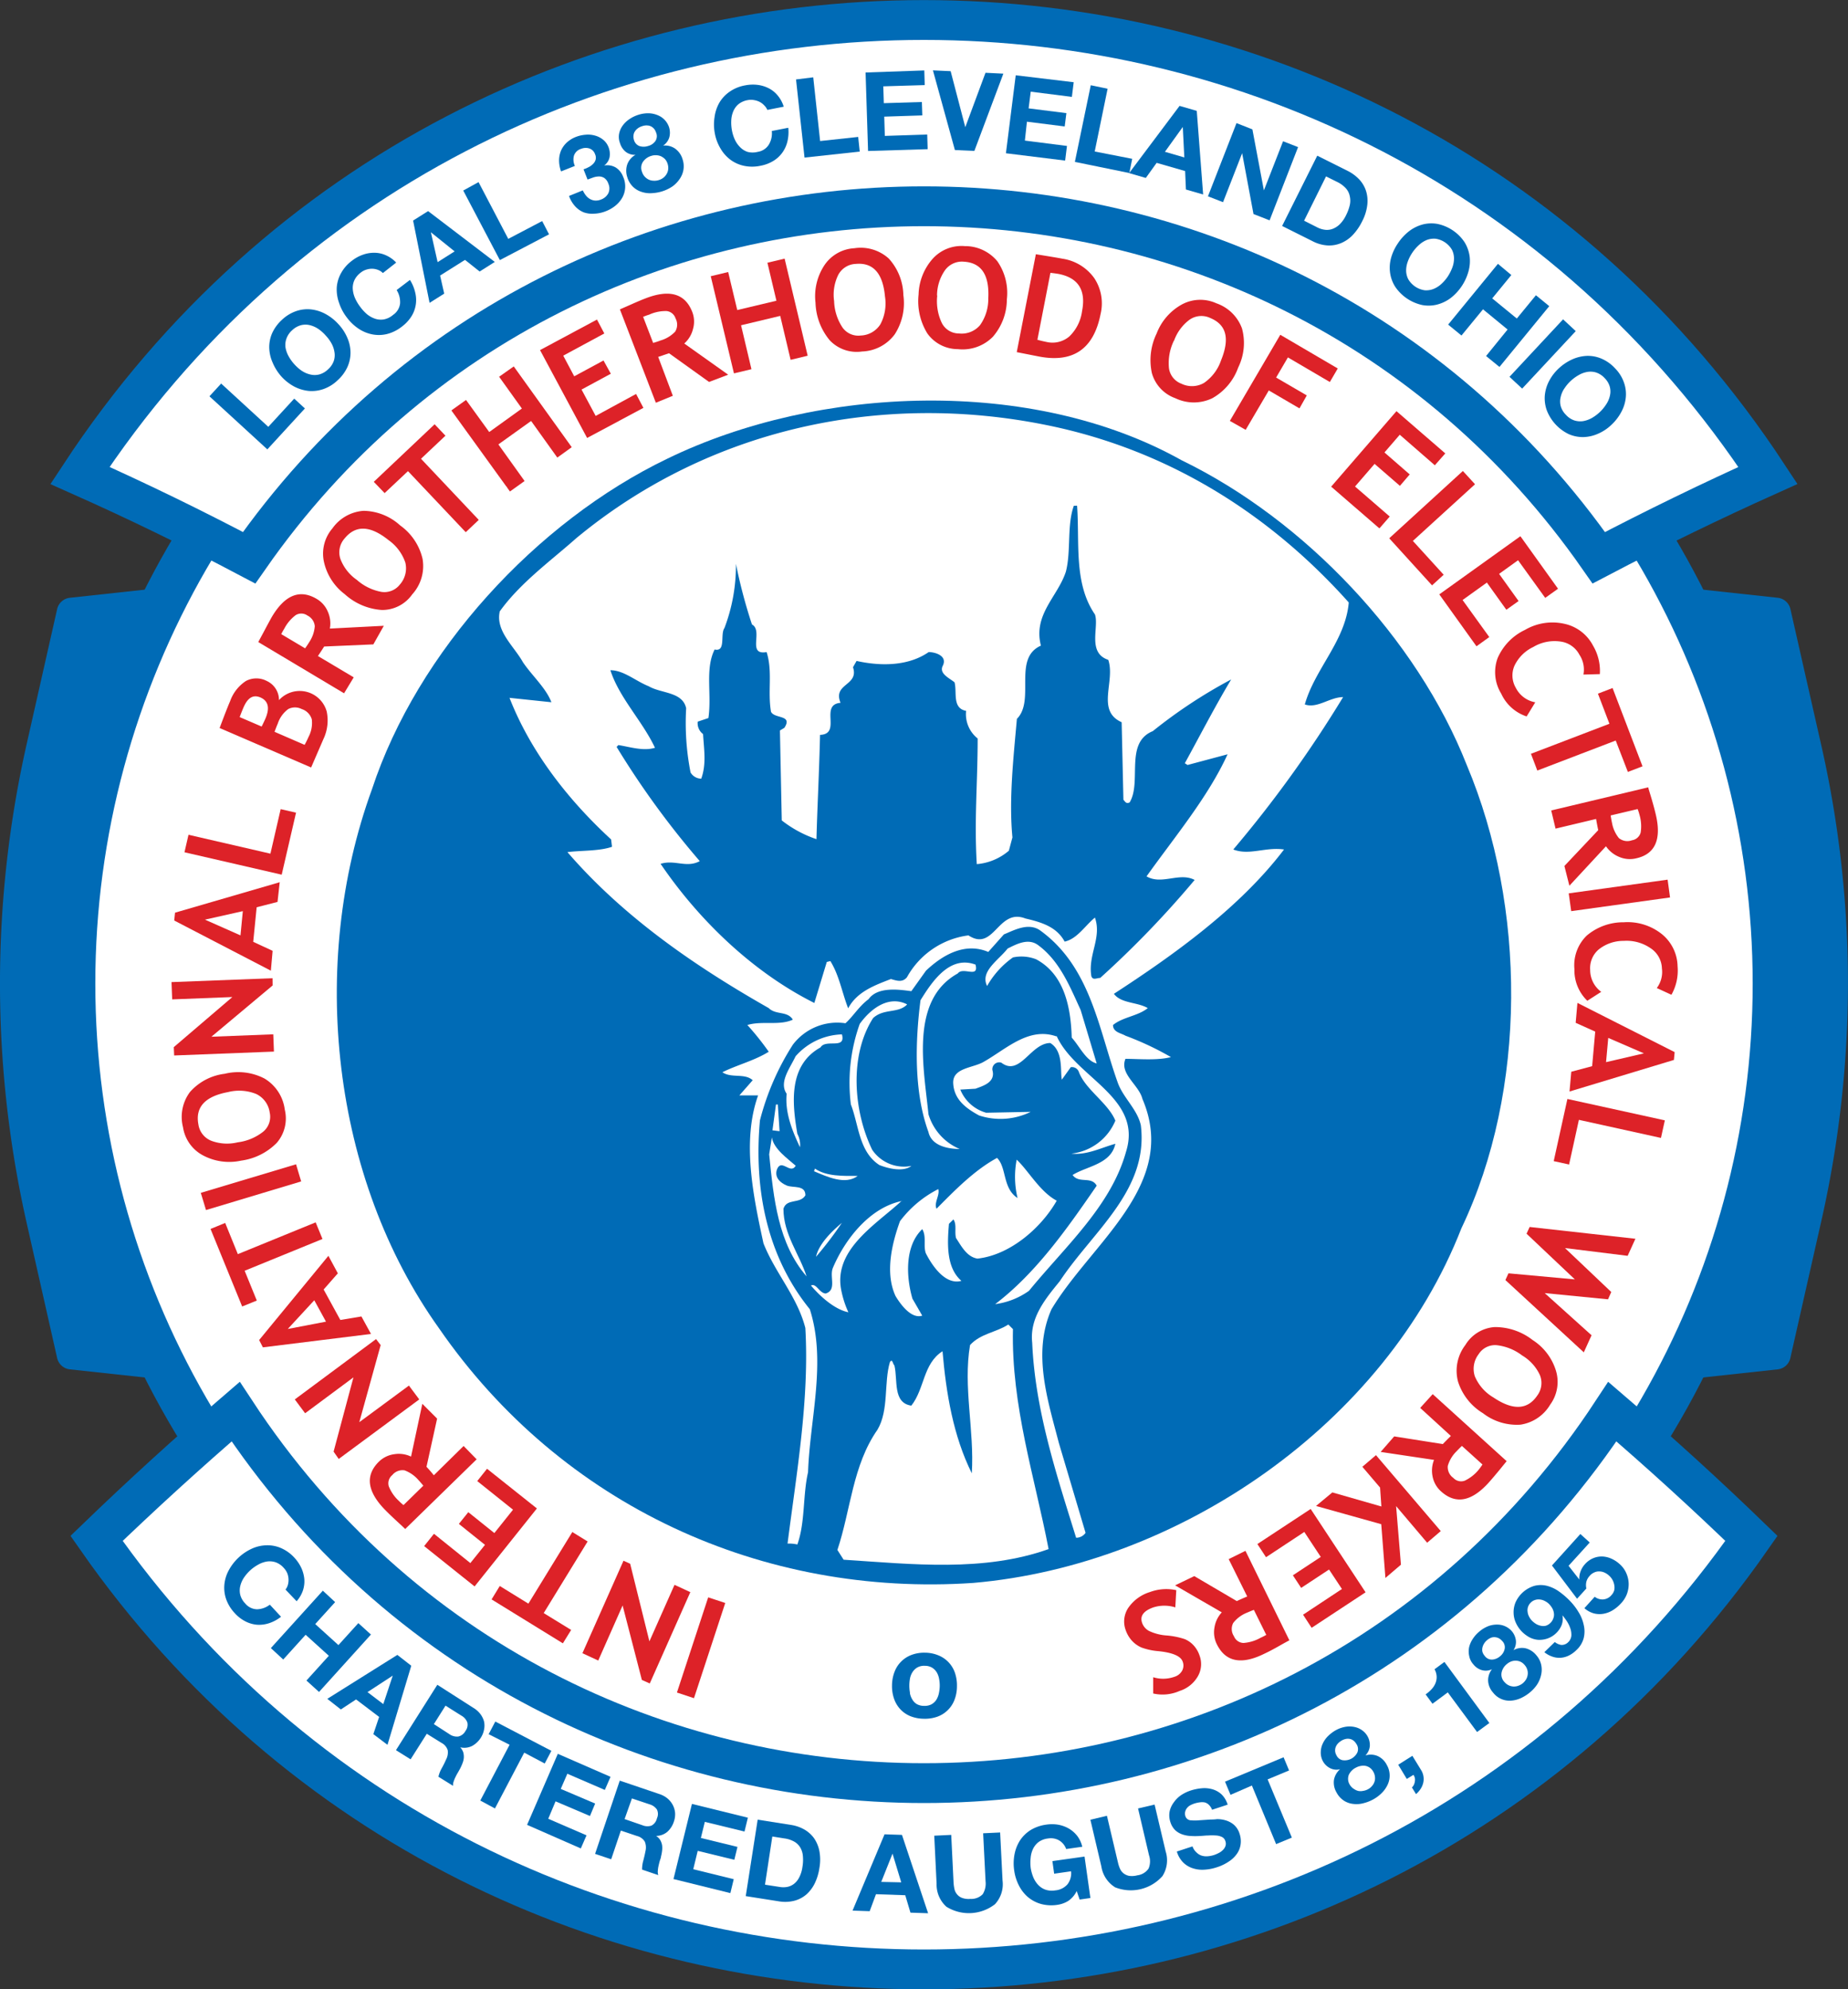 <svg xmlns="http://www.w3.org/2000/svg" viewBox="0 0 252.44 271.67"><rect x="0" y="0" width="252.44" height="271.67" fill="#333333" stroke="none"/><defs><style>.cls-1{fill:#006bb6;}.cls-2{fill:#fff;}.cls-3{fill:none;stroke:#006bb6;stroke-miterlimit:10;stroke-width:5.44px;}.cls-4{fill:#dd2228;}</style></defs><g id="Layer_2" data-name="Layer 2"><g id="Layer_1-2" data-name="Layer 1"><path class="cls-1" d="M242.88,187,126.39,199.63H126L9.51,187a2,2,0,0,1-1.72-1.61L3.65,167.05a148.52,148.52,0,0,1,0-65.47L7.79,83.25a2,2,0,0,1,1.72-1.61L126,69a1.34,1.34,0,0,1,.4,0L242.88,81.64a2,2,0,0,1,1.71,1.61L248.84,102a146.78,146.78,0,0,1,0,64.55l-4.25,18.79A2,2,0,0,1,242.88,187Z"/><circle class="cls-1" cx="126.22" cy="134.32" r="119.28"/><circle class="cls-2" cx="126.22" cy="134.32" r="113.2"/><path class="cls-2" d="M218.4,76.17c-44.65-64-139.71-64-184.37,0q-11.35-6-23.11-11.24C65.41-18,187-18,241.51,64.93Q229.77,70.21,218.4,76.17Z"/><path class="cls-3" d="M218.4,76.17c-44.65-64-139.71-64-184.37,0q-11.35-6-23.11-11.24C65.41-18,187-18,241.51,64.93Q229.77,70.21,218.4,76.17Z"/><path class="cls-1" d="M30.21,52.38l6.44,5.91,3.54-3.85,1.46,1.34-5.13,5.59-7.91-7.25Z"/><path class="cls-1" d="M37.23,49.49a5.28,5.28,0,0,1-.45-2,4.75,4.75,0,0,1,.4-2,5.67,5.67,0,0,1,1.34-1.82,5.36,5.36,0,0,1,1.93-1.18,4.73,4.73,0,0,1,2-.24,5.37,5.37,0,0,1,2,.62,6.66,6.66,0,0,1,1.78,1.4,6.35,6.35,0,0,1,1.21,1.85,5.12,5.12,0,0,1,.44,2,4.81,4.81,0,0,1-.42,2,5.56,5.56,0,0,1-1.35,1.82,5.33,5.33,0,0,1-1.92,1.19,4.88,4.88,0,0,1-2,.26,5.49,5.49,0,0,1-2-.6,6.61,6.61,0,0,1-1.75-1.37A6.88,6.88,0,0,1,37.23,49.49Zm4,1.15a3.44,3.44,0,0,0,1.15.5,2.52,2.52,0,0,0,1.22,0,2.75,2.75,0,0,0,1.2-.69,2.78,2.78,0,0,0,.79-1.14,2.49,2.49,0,0,0,.1-1.21,3.56,3.56,0,0,0-.4-1.19,5.32,5.32,0,0,0-.78-1.07,5.51,5.51,0,0,0-1-.9,3.6,3.6,0,0,0-1.17-.53,2.52,2.52,0,0,0-1.22,0,2.78,2.78,0,0,0-1.21.69,2.72,2.72,0,0,0-.78,1.14A2.55,2.55,0,0,0,39,47.45a3.74,3.74,0,0,0,.43,1.21,5.79,5.79,0,0,0,.81,1.12A5.9,5.9,0,0,0,41.22,50.64Z"/><path class="cls-1" d="M51.64,36.86a2.31,2.31,0,0,0-.78-.16,2.53,2.53,0,0,0-.81.12,2.24,2.24,0,0,0-.75.39,2.81,2.81,0,0,0-.89,1.06,2.53,2.53,0,0,0-.22,1.21,3.77,3.77,0,0,0,.31,1.24,6,6,0,0,0,.71,1.19,5.91,5.91,0,0,0,.92,1,3.57,3.57,0,0,0,1.09.61,2.51,2.51,0,0,0,1.22.1A2.73,2.73,0,0,0,53.7,43a2.18,2.18,0,0,0,.95-1.55,3.08,3.08,0,0,0-.47-1.84L56,38.23A5.48,5.48,0,0,1,56.73,40a4.21,4.21,0,0,1-.57,3.27,5.34,5.34,0,0,1-1.27,1.34,5.45,5.45,0,0,1-2,1,4.7,4.7,0,0,1-2,.06,5.14,5.14,0,0,1-1.89-.77,6.46,6.46,0,0,1-1.61-1.53,6.66,6.66,0,0,1-1.07-2A5.44,5.44,0,0,1,46,39.28a4.7,4.7,0,0,1,.6-2,5.28,5.28,0,0,1,1.5-1.69,5.17,5.17,0,0,1,1.49-.81,4.5,4.5,0,0,1,1.57-.26,3.83,3.83,0,0,1,1.55.34,4.3,4.3,0,0,1,1.41,1L52.3,37.29A1.75,1.75,0,0,0,51.64,36.86Z"/><path class="cls-1" d="M58.48,28.83l9.11,6.94-2.07,1.31-2-1.59-3.4,2.14.56,2.47-2,1.26L56.43,30.12Zm3.62,5.5-3.24-2.61h0l.92,4.08Z"/><path class="cls-1" d="M65.37,24.87l4.06,7.75,4.63-2.43L75,32l-6.72,3.52-5-9.5Z"/><path class="cls-1" d="M80.38,22.84a2.24,2.24,0,0,0,.61-.43,1.32,1.32,0,0,0,.37-.59,1.12,1.12,0,0,0-.07-.75,1.25,1.25,0,0,0-.8-.8,1.64,1.64,0,0,0-1.09.05,1.45,1.45,0,0,0-1,.95,2.07,2.07,0,0,0,.13,1.39l-1.89.75a4.48,4.48,0,0,1-.27-1.49,3.55,3.55,0,0,1,.26-1.34,3.35,3.35,0,0,1,.78-1.1,3.91,3.91,0,0,1,1.28-.79A4.58,4.58,0,0,1,80,18.4a3.52,3.52,0,0,1,1.26.11,3,3,0,0,1,1.1.55,2.43,2.43,0,0,1,.75,1,2.54,2.54,0,0,1,.16,1.4,1.85,1.85,0,0,1-.74,1.14v0a2.33,2.33,0,0,1,1.59.28,2.55,2.55,0,0,1,1,1.26A3.17,3.17,0,0,1,85,27a3.92,3.92,0,0,1-.92,1.08,4.85,4.85,0,0,1-1.29.75,4.76,4.76,0,0,1-1.59.35A3.53,3.53,0,0,1,79.74,29a3.23,3.23,0,0,1-1.17-.82,4.11,4.11,0,0,1-.84-1.42L79.61,26a3.55,3.55,0,0,0,.43.7,1.82,1.82,0,0,0,.56.48,1.64,1.64,0,0,0,.69.21,1.87,1.87,0,0,0,.81-.14,1.83,1.83,0,0,0,1-.86,1.57,1.57,0,0,0,0-1.31,1.52,1.52,0,0,0-.55-.77,1.32,1.32,0,0,0-.72-.21,2.54,2.54,0,0,0-.8.14l-.77.28-.55-1.4A3.77,3.77,0,0,0,80.38,22.84Z"/><path class="cls-1" d="M84.58,18.22a2.82,2.82,0,0,1,.51-1.11,3.61,3.61,0,0,1,.92-.86,4.6,4.6,0,0,1,1.16-.56,4.28,4.28,0,0,1,1.67-.21,3.52,3.52,0,0,1,1.26.37,2.64,2.64,0,0,1,.84.69,2.76,2.76,0,0,1,.44.79,2.47,2.47,0,0,1,.05,1.42,2.09,2.09,0,0,1-.85,1.14v0a2.38,2.38,0,0,1,1.66.42,2.73,2.73,0,0,1,1,1.44,3,3,0,0,1,.11,1.49,3.11,3.11,0,0,1-.54,1.25,3.91,3.91,0,0,1-1,1,5.34,5.34,0,0,1-1.32.63,5.67,5.67,0,0,1-1.46.26,3.6,3.6,0,0,1-1.4-.18,2.93,2.93,0,0,1-1.17-.7,3.08,3.08,0,0,1-.77-1.3,2.72,2.72,0,0,1,0-1.76,2.45,2.45,0,0,1,1.13-1.3v0a2,2,0,0,1-1.35-.41,2.42,2.42,0,0,1-.78-1.19A2.36,2.36,0,0,1,84.58,18.22Zm2.75,1.72a1.87,1.87,0,0,0,1.19,0,1.72,1.72,0,0,0,1-.67,1.21,1.21,0,0,0,.12-1.12,2.51,2.51,0,0,0-.19-.42,1.33,1.33,0,0,0-.37-.38,1.21,1.21,0,0,0-.57-.21,1.73,1.73,0,0,0-.81.1,1.76,1.76,0,0,0-.55.27,1.49,1.49,0,0,0-.41.42,1.14,1.14,0,0,0-.2.54,1.44,1.44,0,0,0,.06.64A1.23,1.23,0,0,0,87.33,19.94Zm.72,4.16a1.83,1.83,0,0,0,.55.42,1.7,1.7,0,0,0,.68.16,2,2,0,0,0,.72-.09,1.91,1.91,0,0,0,.65-.34,1.78,1.78,0,0,0,.43-.52,1.55,1.55,0,0,0,.2-.65,1.86,1.86,0,0,0-.09-.73,1.72,1.72,0,0,0-.34-.61,2.07,2.07,0,0,0-.54-.39,1.77,1.77,0,0,0-.65-.15,1.9,1.9,0,0,0-.7.09,2.08,2.08,0,0,0-1.13.81,1.45,1.45,0,0,0-.14,1.34A1.75,1.75,0,0,0,88.05,24.1Z"/><path class="cls-1" d="M104.41,14.41a2.32,2.32,0,0,0-.63-.49,2.55,2.55,0,0,0-.78-.25,2.16,2.16,0,0,0-.84,0,2.75,2.75,0,0,0-1.27.55,2.53,2.53,0,0,0-.73,1,3.62,3.62,0,0,0-.27,1.25,5.79,5.79,0,0,0,.1,1.37,5.39,5.39,0,0,0,.41,1.27,3.57,3.57,0,0,0,.71,1,2.58,2.58,0,0,0,1,.63,2.79,2.79,0,0,0,1.39,0,2.17,2.17,0,0,0,1.53-1,3,3,0,0,0,.4-1.85l2.25-.44a5.53,5.53,0,0,1-.12,1.88,4.34,4.34,0,0,1-.71,1.54,4.24,4.24,0,0,1-1.25,1.13,5.17,5.17,0,0,1-1.73.64,5.37,5.37,0,0,1-2.26,0,4.74,4.74,0,0,1-1.85-.84,5.16,5.16,0,0,1-1.35-1.54,6.17,6.17,0,0,1-.77-2.08A6.41,6.41,0,0,1,97.61,16a5.36,5.36,0,0,1,.67-2,4.76,4.76,0,0,1,1.41-1.49,5.3,5.3,0,0,1,2.09-.85,5.43,5.43,0,0,1,1.7-.07,4.63,4.63,0,0,1,1.52.46,3.83,3.83,0,0,1,1.24,1,4.36,4.36,0,0,1,.82,1.52l-2.24.44A1.88,1.88,0,0,0,104.41,14.41Z"/><path class="cls-1" d="M111.09,10.56l.94,8.7,5.2-.56.21,2-7.54.82-1.16-10.67Z"/><path class="cls-1" d="M126.26,9.62l.06,2-5.66.17.07,2.3,5.2-.16.06,1.83-5.2.17.08,2.63,5.79-.19.06,2-8.14.25-.34-10.72Z"/><path class="cls-1" d="M130.44,20.49l-3-10.88,2.42.11,2,7.65h0l2.76-7.43,2.44.12L133.1,20.61Z"/><path class="cls-1" d="M146.67,11.23l-.25,2-5.62-.71-.29,2.28,5.16.65-.23,1.82-5.16-.65L140,19.2l5.75.73-.25,2-8.09-1,1.34-10.65Z"/><path class="cls-1" d="M151.3,12.12l-1.76,8.57,5.12,1-.39,1.94-7.44-1.52L149,11.64Z"/><path class="cls-1" d="M163.48,15.14l.87,11.42L162,25.88l-.11-2.52L158,22.24l-1.48,2.06-2.28-.66,6.89-9.18Zm-1.7,6.36-.21-4.16h0l-2.44,3.39Z"/><path class="cls-1" d="M171.08,17.67,172.65,26l0,0,2.62-6.71,2.05.8-3.89,10-2.2-.86-1.55-8.31h0l-2.61,6.69-2.06-.8,3.9-10Z"/><path class="cls-1" d="M184.08,23.33a5.67,5.67,0,0,1,1.58,1.16,4.18,4.18,0,0,1,.94,1.58,4.59,4.59,0,0,1,.17,1.94,6.44,6.44,0,0,1-.71,2.24,7.51,7.51,0,0,1-1.24,1.81,4.72,4.72,0,0,1-1.58,1.12,4.28,4.28,0,0,1-1.86.34,5.14,5.14,0,0,1-2.1-.59l-4.14-2.07,4.8-9.6ZM180,31.08a3.16,3.16,0,0,0,1,.3,2.19,2.19,0,0,0,1-.11,2.85,2.85,0,0,0,1-.63,4.43,4.43,0,0,0,.87-1.24,6.15,6.15,0,0,0,.51-1.38,2.72,2.72,0,0,0,0-1.23,2.25,2.25,0,0,0-.53-1.07,3.89,3.89,0,0,0-1.2-.88l-1.51-.75-3,6.05Z"/><path class="cls-1" d="M192.5,31.56a5.37,5.37,0,0,1,1.86-.91,4.71,4.71,0,0,1,2-.07,5.89,5.89,0,0,1,3.69,2.48,5,5,0,0,1,.7,1.92,5.22,5.22,0,0,1-.15,2.07,6.95,6.95,0,0,1-2.46,3.67,5.33,5.33,0,0,1-1.85.88,4.78,4.78,0,0,1-2,.06,6,6,0,0,1-3.69-2.48,4.78,4.78,0,0,1-.71-1.91,5.05,5.05,0,0,1,.12-2,6.66,6.66,0,0,1,.92-2A7,7,0,0,1,192.5,31.56Zm-.19,4.15a3.57,3.57,0,0,0-.23,1.23,2.64,2.64,0,0,0,.29,1.19,3.12,3.12,0,0,0,2.25,1.51,2.7,2.7,0,0,0,1.2-.18,3.51,3.51,0,0,0,1.06-.67,5.53,5.53,0,0,0,.87-1,6.22,6.22,0,0,0,.63-1.23,3.52,3.52,0,0,0,.24-1.26,2.63,2.63,0,0,0-.28-1.19,3.12,3.12,0,0,0-2.25-1.51,2.77,2.77,0,0,0-1.21.18,3.59,3.59,0,0,0-1.07.7,5.67,5.67,0,0,0-.9,1.05A5.47,5.47,0,0,0,192.31,35.71Z"/><path class="cls-1" d="M206.45,37.56l-2.61,3.19,3.36,2.75,2.61-3.18,1.82,1.49-6.8,8.3L203,48.62,205.94,45l-3.36-2.76-2.94,3.58-1.82-1.49,6.8-8.3Z"/><path class="cls-1" d="M215.25,45.22l-7.32,7.85-1.73-1.61,7.32-7.85Z"/><path class="cls-1" d="M214.79,49.07a5.45,5.45,0,0,1,2-.47,4.74,4.74,0,0,1,2,.39,5.42,5.42,0,0,1,1.84,1.32,5.22,5.22,0,0,1,1.2,1.92,4.7,4.7,0,0,1,.26,2,5.25,5.25,0,0,1-.6,2A6.77,6.77,0,0,1,220.14,58a6.18,6.18,0,0,1-1.84,1.23,5.29,5.29,0,0,1-2,.46,4.82,4.82,0,0,1-2-.4,6,6,0,0,1-3-3.24,4.86,4.86,0,0,1-.28-2,5.26,5.26,0,0,1,.58-2,6.42,6.42,0,0,1,1.35-1.76A6.81,6.81,0,0,1,214.79,49.07Zm-1.11,4a3.42,3.42,0,0,0-.49,1.15,2.52,2.52,0,0,0,0,1.22,2.69,2.69,0,0,0,.7,1.19,2.74,2.74,0,0,0,1.15.78,2.66,2.66,0,0,0,1.22.1,3.8,3.8,0,0,0,1.18-.42,5.7,5.7,0,0,0,1.95-1.84,3.52,3.52,0,0,0,.52-1.18,2.52,2.52,0,0,0,0-1.22,2.68,2.68,0,0,0-.7-1.2,2.75,2.75,0,0,0-1.15-.77,2.53,2.53,0,0,0-1.22-.09,3.49,3.49,0,0,0-1.2.44,5.78,5.78,0,0,0-1.11.82A5.48,5.48,0,0,0,213.68,53.08Z"/><path class="cls-4" d="M99.07,218.91l-4.27,13-2.33-.77,4.27-13Z"/><path class="cls-4" d="M86.08,213.55l2.63,10.6,3.43-7.72,2.16,1-5.54,12.47-1.08-.48-2.63-10.17-3.33,7.52-2.16-1,5.61-12.63Z"/><path class="cls-4" d="M72.18,219l6-9.78,2.09,1.29-6,9.78,3.75,2.3-1.13,1.83-9.74-6,1.12-1.83Z"/><path class="cls-4" d="M64.25,213.46l2-2.49-3.57-2.86,1.29-1.6,3.56,2.85,2.55-3.19-4.89-3.91,1.34-1.68L73.34,206l-8.51,10.65-6.89-5.51,1.34-1.68Z"/><path class="cls-4" d="M59.71,193.73l-1.45,6.58c.25.27.6.65,1,1.16l4.07-4,1.78,1.82-9.76,9.52c-.09-.1-.48-.46-1.16-1.09s-1.22-1.15-1.61-1.55q-3.67-3.78-.8-6.58a3.69,3.69,0,0,1,2.09-1,3.86,3.86,0,0,1,2.28.33l1.54-7.21Zm-4.59,11.81,2.71-2.65c-.29-.35-.52-.61-.68-.78a4.61,4.61,0,0,0-1.88-1.31,1.79,1.79,0,0,0-1.69.65,1.44,1.44,0,0,0-.47,1.53,5.4,5.4,0,0,0,1.39,2A5.69,5.69,0,0,0,55.12,205.54Z"/><path class="cls-4" d="M52,183.69l-2.92,10.53,6.78-5,1.41,1.89-11,8.13-.7-1,2.71-10.14-6.6,4.9-1.41-1.89,11.1-8.24Z"/><path class="cls-4" d="M46.15,173.89l-1.94,2.21,2.28,4.16,2.88-.48,1.31,2.39L35.91,184,35.4,183l9.46-11.5Zm-6.84,7.6,5.22-1-1.6-2.92Z"/><path class="cls-4" d="M32.49,171.27l10.63-4.34.93,2.27-10.63,4.34,1.66,4.07-2,.81-4.32-10.59,2-.82Z"/><path class="cls-4" d="M41.14,161.34l-13,3.91-.71-2.35L40.44,159Z"/><path class="cls-4" d="M32.94,158.5a7.62,7.62,0,0,1-5.14-.68A5.24,5.24,0,0,1,25,153.94a5.68,5.68,0,0,1,.95-4.81,7.54,7.54,0,0,1,4.74-2.49,7.77,7.77,0,0,1,5.44.65,5.79,5.79,0,0,1,2.77,4.24,5.1,5.1,0,0,1-1.1,4.55A8.4,8.4,0,0,1,32.94,158.5Zm-.47-2.5A7,7,0,0,0,36,154.51a2.65,2.65,0,0,0,.84-2.59A3.29,3.29,0,0,0,35,149.4a6.19,6.19,0,0,0-3.85-.26q-4.71.88-4.05,4.41a2.84,2.84,0,0,0,1.74,2.23A6.13,6.13,0,0,0,32.47,156Z"/><path class="cls-4" d="M37.24,134.58l-8.36,7,8.45-.33.09,2.36-13.63.53L23.74,143l8-6.84-8.22.32-.09-2.36,13.8-.53Z"/><path class="cls-4" d="M37.91,123.17l-2.85.73-.47,4.72,2.65,1.23L37,132.56l-13.2-6.85.11-1.07,14.3-4.16ZM28,125.59l4.85,2.15.32-3.31Z"/><path class="cls-4" d="M38.48,119.45,25.2,116.39l.55-2.39,11.19,2.58,1.4-6.08,2.1.48Z"/><path class="cls-4" d="M44.18,100.93l-1.68,3.88L30,99.42c.66-1.75,1.14-3,1.43-3.65A5.48,5.48,0,0,1,33.59,93,3.06,3.06,0,0,1,36.45,93a2.86,2.86,0,0,1,1.66,2.61,3.83,3.83,0,0,1,6.52,1.56A5.92,5.92,0,0,1,44.18,100.93Zm-11.44-3,3,1.29c.17-.33.34-.69.51-1.07q.95-2.2-.69-2.91c-1-.41-1.73.05-2.3,1.38C33.1,97,32.93,97.41,32.74,97.93Zm4.74,2,4.13,1.79a11.89,11.89,0,0,0,.54-1.09,4.06,4.06,0,0,0,.44-2.4,2.1,2.1,0,0,0-1.38-1.4,2,2,0,0,0-1.83,0,4,4,0,0,0-1.44,2C37.84,99.05,37.69,99.43,37.48,100Z"/><path class="cls-4" d="M51,88l-6.72.29c-.2.32-.48.75-.85,1.3l4.89,2.91L47,94.68l-11.72-7,.76-1.41q.65-1.23,1.08-2,2.68-4.53,6.14-2.48a3.65,3.65,0,0,1,1.53,1.76,3.94,3.94,0,0,1,.27,2.29l7.37-.38ZM38.42,86.6l3.26,1.94c.26-.37.45-.66.57-.86A4.54,4.54,0,0,0,43,85.52,1.8,1.8,0,0,0,42,84.06a1.46,1.46,0,0,0-1.6-.06,5.42,5.42,0,0,0-1.57,1.86A7.33,7.33,0,0,0,38.42,86.6Z"/><path class="cls-4" d="M47.1,81.15a7.6,7.6,0,0,1-2.83-4.34,5.28,5.28,0,0,1,1.13-4.64,5.69,5.69,0,0,1,4.27-2.41,7.58,7.58,0,0,1,5,2,7.76,7.76,0,0,1,3.05,4.55,5.74,5.74,0,0,1-1.41,4.86,5,5,0,0,1-4.16,2.13A8.34,8.34,0,0,1,47.1,81.15Zm1.6-2a6.93,6.93,0,0,0,3.4,1.68,2.67,2.67,0,0,0,2.52-1,3.34,3.34,0,0,0,.75-3,6.2,6.2,0,0,0-2.31-3.08c-2.49-2-4.49-2.07-6-.2a2.84,2.84,0,0,0-.56,2.78A6.1,6.1,0,0,0,48.7,79.16Z"/><path class="cls-4" d="M57.51,62.65,65.4,71l-1.78,1.68-7.89-8.34-3.19,3L51.06,65.8l8.31-7.86,1.48,1.56Z"/><path class="cls-4" d="M76.13,62.49l-3.58-5-4.47,3.2,3.58,5-2,1.43-8-11.07,2-1.43L66.83,59l4.46-3.21-3.11-4.34,2-1.41L78.1,61.07Z"/><path class="cls-4" d="M76.94,48.57l1.5,2.82,4-2.16,1,1.81-4,2.16,1.93,3.6,5.52-3,1,1.9-7.69,4.11-6.43-12,7.78-4.17,1,1.9Z"/><path class="cls-4" d="M96.86,52.16l-5.47-3.92-1.48.5,2,5.31L89.59,55,84.68,42.25l1.46-.64c.85-.38,1.53-.67,2.06-.87q4.9-1.89,6.36,1.85a3.62,3.62,0,0,1,.11,2.32,3.86,3.86,0,0,1-1.2,2l6,4.26Zm-9-8.87,1.36,3.54q.66-.19,1-.33a4.5,4.5,0,0,0,2-1.2,1.8,1.8,0,0,0,.06-1.82,1.44,1.44,0,0,0-1.22-1,5.39,5.39,0,0,0-2.38.49A7.26,7.26,0,0,0,87.81,43.29Z"/><path class="cls-4" d="M108,49.14l-1.42-6-5.35,1.28,1.42,6-2.39.57L97.09,37.72l2.38-.57,1.24,5.19,5.35-1.27-1.23-5.19,2.35-.56,3.15,13.26Z"/><path class="cls-4" d="M111.4,41.34a7.66,7.66,0,0,1,1.17-5.05,5.26,5.26,0,0,1,4.13-2.39,5.71,5.71,0,0,1,4.7,1.4,7.64,7.64,0,0,1,2,5,7.85,7.85,0,0,1-1.18,5.36A5.79,5.79,0,0,1,117.77,48a5.07,5.07,0,0,1-4.42-1.52A8.41,8.41,0,0,1,111.4,41.34Zm2.54-.23a6.91,6.91,0,0,0,1.15,3.62,2.65,2.65,0,0,0,2.49,1.09,3.31,3.31,0,0,0,2.68-1.53,6.07,6.07,0,0,0,.63-3.8c-.29-3.18-1.62-4.67-4-4.45a2.83,2.83,0,0,0-2.39,1.51A6.15,6.15,0,0,0,113.94,41.11Z"/><path class="cls-4" d="M125.48,40.22a7.67,7.67,0,0,1,1.88-4.83,5.3,5.3,0,0,1,4.43-1.78,5.71,5.71,0,0,1,4.45,2.07,7.58,7.58,0,0,1,1.3,5.19A7.85,7.85,0,0,1,135.62,46a5.81,5.81,0,0,1-4.78,1.68,5.12,5.12,0,0,1-4.16-2.14A8.39,8.39,0,0,1,125.48,40.22Zm2.55.14a6.94,6.94,0,0,0,.62,3.74A2.62,2.62,0,0,0,131,45.54a3.29,3.29,0,0,0,2.87-1.13A6.13,6.13,0,0,0,135,40.74q.25-4.79-3.33-5a2.85,2.85,0,0,0-2.58,1.16A6.08,6.08,0,0,0,128,40.36Z"/><path class="cls-4" d="M141.89,48.68l-3-.59,2.61-13.37c1.93.31,3.14.51,3.63.61A6.51,6.51,0,0,1,149.49,38a6.24,6.24,0,0,1,.85,4.89Q148.93,50.05,141.89,48.68Zm1.6-11.42-1.78,9.14c.38.11.8.21,1.25.3a3.55,3.55,0,0,0,3.11-.75,5.84,5.84,0,0,0,1.74-3.46q.84-4.29-3.21-5.08Q144.21,37.34,143.49,37.26Z"/><path class="cls-4" d="M158,45.54a7.64,7.64,0,0,1,3.39-3.93,5.3,5.3,0,0,1,4.77-.19,5.7,5.7,0,0,1,3.5,3.44,7.57,7.57,0,0,1-.52,5.33,7.81,7.81,0,0,1-3.53,4.19,5.82,5.82,0,0,1-5.06,0,5.1,5.1,0,0,1-3.2-3.42A8.33,8.33,0,0,1,158,45.54Zm2.35,1a7,7,0,0,0-.67,3.73,2.64,2.64,0,0,0,1.7,2.13,3.3,3.3,0,0,0,3.08-.1,6.12,6.12,0,0,0,2.33-3.07c1.23-3,.75-4.88-1.46-5.8a2.83,2.83,0,0,0-2.82.22A6.14,6.14,0,0,0,160.38,46.52Z"/><path class="cls-4" d="M175.93,48.81l-1.61,2.75L178.51,54l-1,1.77-4.19-2.45-3.16,5.38L168,57.48l6.89-11.76,7.85,4.6-1.08,1.85Z"/><path class="cls-4" d="M191.21,59.37l-2.09,2.42,3.45,3-1.34,1.56-3.46-3-2.67,3.09,4.74,4.1-1.41,1.62-6.59-5.7,8.92-10.31,6.67,5.77L196,63.54Z"/><path class="cls-4" d="M189.77,73.51l10.06-9.19,1.66,1.81L193,73.87l4.21,4.62-1.59,1.45Z"/><path class="cls-4" d="M207.37,76.51l-2.59,1.86,2.66,3.71-1.67,1.19-2.66-3.71-3.32,2.38L203.44,87l-1.75,1.26-5.08-7.09,11.08-7.94,5.14,7.17-1.75,1.25Z"/><path class="cls-4" d="M218.54,92.06l-2.24.06a3.67,3.67,0,0,0-.55-2.71,3.42,3.42,0,0,0-2.6-1.8,5.67,5.67,0,0,0-3.71.75,5.39,5.39,0,0,0-2.56,2.55,3.33,3.33,0,0,0,.17,3,3.71,3.71,0,0,0,2.67,2l-1.18,1.93a5.82,5.82,0,0,1-3.47-3.11,5.58,5.58,0,0,1-.49-4.86,7.61,7.61,0,0,1,3.74-3.85,7.43,7.43,0,0,1,5.29-.85,5.78,5.78,0,0,1,4,3A6.74,6.74,0,0,1,218.54,92.06Z"/><path class="cls-4" d="M220.71,101.13,210,105.23l-.87-2.29,10.72-4.1-1.57-4.11,2-.77,4.09,10.69-2,.77Z"/><path class="cls-4" d="M213.7,118.26l4.62-4.89c-.08-.37-.18-.88-.29-1.53l-5.54,1.32-.59-2.48,13.26-3.16c0,.14.18.65.44,1.54s.45,1.6.58,2.16c.81,3.41-.08,5.43-2.69,6a3.67,3.67,0,0,1-2.31-.2,4,4,0,0,1-1.8-1.45l-5,5.39Zm10-7.77-3.68.87c.07.45.13.79.18,1a4.58,4.58,0,0,0,.94,2.09,1.81,1.81,0,0,0,1.79.3,1.45,1.45,0,0,0,1.19-1.07,5.52,5.52,0,0,0-.17-2.43A5.13,5.13,0,0,0,223.7,110.49Z"/><path class="cls-4" d="M214.29,122l13.51-1.87.33,2.43-13.5,1.87Z"/><path class="cls-4" d="M228.32,135.85l-2-.92a3.64,3.64,0,0,0,.7-2.67,3.41,3.41,0,0,0-1.55-2.77,5.77,5.77,0,0,0-3.66-1,5.4,5.4,0,0,0-3.42,1.17,3.34,3.34,0,0,0-1.17,2.79,3.69,3.69,0,0,0,1.51,3l-1.9,1.22a5.77,5.77,0,0,1-1.76-4.32,5.64,5.64,0,0,1,1.68-4.58,7.7,7.7,0,0,1,5.06-1.82,7.49,7.49,0,0,1,5.13,1.56,5.8,5.8,0,0,1,2.22,4.46A6.73,6.73,0,0,1,228.32,135.85Z"/><path class="cls-4" d="M214.64,146.36l2.85-.76.42-4.72-2.67-1.2.24-2.72,13.28,6.72-.1,1.07-14.26,4.31Zm9.92-2.51-4.87-2.11-.3,3.31Z"/><path class="cls-4" d="M214.11,150.08,227.42,153l-.53,2.4-11.21-2.47-1.34,6.1-2.1-.46Z"/><path class="cls-4" d="M205.64,174.81l.42-.92,9.07.83-6.6-6.24.42-.92,14.45,1.61-1.06,2.33-8.56-1.06,6.32,6-.44,1-8.65-.85,6.4,5.76-1.06,2.33Z"/><path class="cls-4" d="M209.36,183a7.63,7.63,0,0,1,3.16,4.11,5.26,5.26,0,0,1-.76,4.71,5.7,5.7,0,0,1-4.07,2.74,7.57,7.57,0,0,1-5.12-1.57,7.8,7.8,0,0,1-3.4-4.31,5.78,5.78,0,0,1,1-5,5.08,5.08,0,0,1,4-2.45A8.36,8.36,0,0,1,209.36,183Zm-1.43,2.11a7,7,0,0,0-3.53-1.41,2.66,2.66,0,0,0-2.42,1.24,3.28,3.28,0,0,0-.52,3,6.08,6.08,0,0,0,2.54,2.9q4,2.7,6-.27a2.85,2.85,0,0,0,.34-2.81A6.08,6.08,0,0,0,207.93,185.11Z"/><path class="cls-4" d="M190.45,196.16l6.64,1.05c.26-.27.62-.64,1.1-1.11L194,192.27l1.71-1.88,10.1,9.15-1,1.23c-.59.71-1.07,1.28-1.45,1.7q-3.52,3.9-6.51,1.2a3.65,3.65,0,0,1-1.15-2,4,4,0,0,1,.19-2.3l-7.29-1.09ZM202.51,200l-2.81-2.54c-.33.31-.57.56-.73.73a4.54,4.54,0,0,0-1.2,2,1.8,1.8,0,0,0,.76,1.64,1.44,1.44,0,0,0,1.55.38,5.51,5.51,0,0,0,1.92-1.51Q202.26,200.37,202.51,200Z"/><path class="cls-4" d="M182,203.81l6.7,1.92-.18-2.58-2.42-2.84,1.86-1.59,8.85,10.37-1.86,1.59-4.24-5,.66,8-2.12,1.81-.57-7.34-8.91-2.49Z"/><path class="cls-4" d="M183.31,217l-1.76-2.66-3.81,2.51-1.13-1.72,3.81-2.51-2.25-3.41-5.23,3.45-1.18-1.8,7.28-4.79,7.5,11.38-7.37,4.85L178,220.51Z"/><path class="cls-4" d="M163.14,215.24l5.81,3.41c.33-.16.81-.37,1.42-.63l-2.53-5.1,2.29-1.13,6,12.22c-.12.06-.59.31-1.4.77s-1.46.8-2,1.05q-4.71,2.34-6.5-1.27a3.64,3.64,0,0,1-.33-2.3,3.9,3.9,0,0,1,1-2.07l-6.38-3.69Zm9.82,8-1.68-3.39c-.42.16-.74.3-1,.41a4.42,4.42,0,0,0-1.82,1.38,1.77,1.77,0,0,0,.1,1.81,1.45,1.45,0,0,0,1.3.92,5.57,5.57,0,0,0,2.34-.71Q172.58,223.49,173,223.25Z"/><path class="cls-4" d="M160.68,217.16l-.13,2.35a5,5,0,0,0-3,0c-1.35.48-1.87,1.19-1.53,2.13a2,2,0,0,0,.92,1.08,6.7,6.7,0,0,0,2.46.63,10.49,10.49,0,0,1,2.45.5,3.5,3.5,0,0,1,1.2.85,3.83,3.83,0,0,1,.8,1.36,3.34,3.34,0,0,1-.22,2.86,4.4,4.4,0,0,1-2.49,2,5.75,5.75,0,0,1-3.61.35v-2.22a4.6,4.6,0,0,0,2.87-.05,1.81,1.81,0,0,0,1.09-.86,1.48,1.48,0,0,0,.06-1.24c-.27-.74-1.36-1.21-3.3-1.41a8.86,8.86,0,0,1-2.3-.49,3.86,3.86,0,0,1-1.32-.93,4.21,4.21,0,0,1-.86-1.46,3.38,3.38,0,0,1,.33-3,5.57,5.57,0,0,1,3-2.2A6.42,6.42,0,0,1,160.68,217.16Z"/><path class="cls-1" d="M200.36,104.47C193.55,87.19,178.21,71,161.42,62.86c-20.44-11.44-49.64-10.22-70.2-.25C73.21,71.25,57,89,50.82,107.76c-8.76,24-5.47,53.17,9.13,73.61,16.79,24.33,44.29,36.75,73,34.8,28.11-2.43,56.22-21.66,66.68-48.43,9-18.86,8.88-43.92.73-63.27Z"/><path class="cls-2" d="M184.24,82.33c-.48,5.23-4.62,9-6,13.87,1.7.6,3.41-1,5.23-1a163.82,163.82,0,0,1-15,20.81c2.19.85,4.38-.37,6.93,0-6,7.91-15,14.36-23.24,19.71,1,1.34,3.17,1.1,4.63,1.95-1.34,1.09-3.41,1.21-4.75,2.31,0,1,1.1,1.1,1.7,1.46a40.75,40.75,0,0,1,6.21,2.92c-1.83.49-4.5.24-6.21.24-.85,2.07,1.83,3.53,2.32,5.48,5,11.68-6.94,19.59-12.42,28.71-2.67,6-.48,12.54,1,18.26l3.65,12.28A1.55,1.55,0,0,1,147,210c-2.68-8.64-5.6-17.4-6-26.64-.37-3.41,1.82-6,3.77-8.4,4.5-6.81,12.17-12.41,11.07-21.29-.48-2.19-2.43-3.77-3.16-5.84C150.05,140.49,149,132,142,127c-1.58-1-3.41,0-4.87.61L135,130c-3.16-1.34-6.2.37-8.51,2.56l-2,2.8c-1.83-.25-4.62-.61-5.84,1.09-1.34,1-2.07,2.31-3.16,3.29a7.6,7.6,0,0,0-7.18,2.92,35.43,35.43,0,0,0-4.5,10.34c-.86,9.49,1,18.62,6.81,25.79,2.31,7.18,0,15-.24,22.27-.73,3.16-.37,6.81-1.46,9.86a5.11,5.11,0,0,0-1.34-.12c1.21-9.5,3-19.72,2.43-29.45-1.09-4.26-4.14-7.54-5.72-11.56-1.34-6.2-3-13.87-.73-20.2H101l1.82-2.07c-1.09-1-2.92-.24-4.14-1.09,2-1,4.38-1.58,6.33-2.8a37.32,37.32,0,0,0-2.92-3.65c2-.61,4.38.12,6.21-.73-.73-1.22-2.32-.61-3.29-1.58-9.85-5.6-19.71-12.29-27.5-21.3,1.83-.24,4.38-.12,6.09-.73l-.12-1c-6.09-5.6-11.08-12.17-13.88-19.34l5.72.6c-.73-1.94-2.67-3.65-3.89-5.47-1.22-2.19-3.77-4.26-3.16-6.94,2.79-3.89,7-6.93,10.46-10,18.13-15,41.61-20,64.12-15.46,15.82,3.17,29.93,11.44,41.37,24.22Z"/><polygon class="cls-2" points="69.26 67 69.14 66.51 69.26 66.51 69.26 67 69.26 67"/><path class="cls-1" d="M147.13,69.06c.37,5-.49,10.59,2.44,14.85.6,1.7-1.1,5.23,1.82,6.2,1,2.92-1.7,6.94,1.83,8.52l.24,10.59c.24.24.36.6.85.36,1.7-2.8-.73-8.15,3.16-9.73a68.06,68.06,0,0,1,10.71-7.06c-2.19,3.65-4.26,7.67-6.33,11.44l.37.24,5.47-1.46c-2.67,5.84-7.17,11.2-11.07,16.67,2.07,1.22,4.5-.61,6.57.49a133.62,133.62,0,0,1-12.9,13.38c-.48,0-1,.37-1.21-.24-.49-2.92,1.46-5.23.49-8-1.34,1.09-2.44,2.92-4.14,3.28-1.1-2.07-3.29-2.67-5.36-3.16-3.77-1.46-4.25,4.62-7.78,2.31a11.24,11.24,0,0,0-8.4,5.72c-.61.73-1.34.49-2.19.24-2.19.85-4.62,1.71-5.84,4-.85-2.19-1.22-4.5-2.43-6.45l-.49.12-1.7,5.6c-8.28-4.14-15.7-11.2-21-19,1.94-.61,3.53.61,5.35-.37A117.29,117.29,0,0,1,84.23,102l.24-.25c1.58.25,3.41.86,5,.37-1.71-3.65-4.87-6.81-6.09-10.59,1.83,0,3.41,1.46,5.24,2.19,1.7,1,4.62.73,5.11,3a35.08,35.08,0,0,0,.6,8.77,1.72,1.72,0,0,0,1.46.85c.73-2,.37-4,.25-6.09a1.85,1.85,0,0,1-.73-1.7l1.46-.49c.48-3.28-.49-6.69.85-9.36,1.58.36.73-2.07,1.34-2.93A24,24,0,0,0,100.53,77a70.32,70.32,0,0,0,2.19,8.28c1.58.85-.73,4.25,2,3.77.85,2.68.12,5.35.6,8.15.49,1,3,.37,1.83,2.19l-.61.37.25,12.28a16,16,0,0,0,4.74,2.56c.12-4.5.37-9.13.49-14.24,3-.12-.12-4.13,2.8-4.38-1.1-2.67,2.55-2.31,1.7-4.86l.49-.86c3.28.73,7.05.73,9.85-1.21.85,0,2.56.48,1.95,1.82-.61,1.1.85,1.71,1.58,2.31.37,1.34-.36,3.53,1.58,3.9a4.24,4.24,0,0,0,1.58,3.77c0,6.08-.48,11.07-.12,17.16a7.72,7.72,0,0,0,4.38-1.83l.49-1.82c-.49-5.11.12-10.71.61-16.19,2.55-2.55-.61-8.27,3.28-10-1.09-4.26,2.31-6.7,3.41-10.1.73-2.8.12-6.33,1.09-9Z"/><path class="cls-2" d="M147.62,137.93l2.19,7.3c-1.46-.36-2.31-2.31-3.41-3.53-.12-4.13-1-8.64-4.87-10.7a5.53,5.53,0,0,0-3.16-.25,12.06,12.06,0,0,0-3.53,3.9c-1-2,1.58-3.53,2.8-5.11,1.22-.61,2.8-1.46,4.14-.49,3,2.19,4.38,5.72,5.84,8.88Z"/><path class="cls-2" d="M133.26,131.73c.49,1.94-1.7.24-2.43,1.21-6.57,3.65-4.63,12.9-4,19.23a7.48,7.48,0,0,0,4.26,4.74c-.85,0-3.77-.12-4.26-2.31-2-5.47-1.82-12.29-1.09-18,1.58-2.55,4-6.2,7.54-4.86Z"/><path class="cls-2" d="M123.89,137.2c-1.22,1.22-3.16.49-4.62,1.83-3.29,5.11-2.68,12.77-.12,18a5.24,5.24,0,0,0,5.35,2.19c-1.1.86-3.16.37-4.38-.12-2.8-1.82-2.8-5.47-3.89-8.27a23.88,23.88,0,0,1,1.21-11c1.58-2.19,4-3.9,6.45-2.68Z"/><path class="cls-2" d="M144.33,141.46c2.56,5.72,11.81,8.4,9.49,15.82-2.06,7.42-8.27,12.9-13.26,19a10.28,10.28,0,0,1-4.62,1.82c5.59-4.25,9.85-10.34,13.87-16.18-.73-1.34-2.44-.24-3.29-1.46,1.95-1.22,5.24-1.46,5.84-4.26-1.82.49-3.89,1.58-6,1.34a7.38,7.38,0,0,0,6-4.5c-1-2.43-4.13-4.26-5-6.69a1,1,0,0,0-1.09-.61l-1.22,1.7c-.24-1.09.25-3.89-1.58-5-2.68,0-4.14,4.63-6.69,2.68a.94.94,0,0,0-1.22,1c.49,1.71-1.34,2.19-2.31,2.56l-2.07.12a5.38,5.38,0,0,0,3.53,3.16l6.08-.12a9.33,9.33,0,0,1-7.05.49c-1.83-1-3.41-2.19-3.53-4.38s2.8-2.07,4.26-3c3-1.71,6.08-4.75,9.85-3.41Z"/><path class="cls-2" d="M115,141.22c.61,2.19-2.19.6-2.92,1.82-4.38,2.44-3.89,7.55-3.16,11.8a3.15,3.15,0,0,1,.36,1.83c-1.09-2.31-2.07-4.75-1.82-7.3-1.1-1.58.48-3.53,1.21-5.11a8.75,8.75,0,0,1,6.33-3Z"/><polygon class="cls-2" points="106.49 154.48 105.52 154.36 106 150.83 106.25 150.83 106.49 154.48 106.49 154.48"/><path class="cls-2" d="M108.68,159.22c-.73,1.22-1.94-1.09-2.55.49-.37,1.1.48,1.83,1.34,2.19s2.55-.12,2.55,1.34c-.73,1.22-2.55.37-3,1.83,0,3.52,2.19,6.2,3.16,9.24-3.89-4.5-4.5-10.58-5.11-16.67l.37-2.31c.24,1.58,2.19,2.92,3.28,3.89Z"/><path class="cls-2" d="M139,163.61a12.35,12.35,0,0,1-.12-5.24c1.58,1.46,3.16,4.38,5.47,5.6-2.07,3.65-6.32,7.42-10.83,7.91-1.46-.24-2.19-1.7-2.92-2.8-.24-.85.13-1.82-.36-2.55l-.61.6c-.24,2.8-.36,6,1.7,7.79-2.19.61-4-2.07-4.86-3.77-.37-1,.12-2.31-.49-3.29-2.43,2.32-2.19,6.57-1.34,9.49l1.34,2.32c-1.46.48-2.92-1.46-3.65-2.68-1.46-3.16-.49-7.18.61-10.22a15.06,15.06,0,0,1,5.23-4.38c.24.85-.61,1.82-.24,2.68,2.31-2.32,5.11-5.24,8.27-6.94,1.34,1.34.73,4.14,2.8,5.48Z"/><path class="cls-2" d="M117.2,160.56c-1.7,1.34-4.26.12-6-.61l.12-.36c1.58,1.09,3.89,1,5.84,1Z"/><path class="cls-2" d="M123.16,164c-3.41,3.16-9.25,6.57-8.27,12.05a13.33,13.33,0,0,0,1,3.16c-1.82-.37-3.77-2.07-5.11-3.65.73-.37,1.1,1,2,1.09,1.58-.48.48-2.31,1-3.52,1.7-4,5.11-8.28,9.49-9.13Z"/><path class="cls-2" d="M115,167a50.34,50.34,0,0,1-3.53,4.63c.37-1.71,2.07-3.41,3.53-4.63Z"/><path class="cls-2" d="M138.37,181.49c-.24,10.47,3,20.32,4.87,30.06-8.88,3.16-18.62,2.06-28,1.45l-.85-1.33c1.83-5.48,2.07-11.56,5.48-16.43,1.58-2.68.85-6.45,1.7-9.25.36-.48.36.25.61.49.48,2-.25,5.11,2.31,5.48,1.83-2.32,1.58-5.72,4.26-7.43.49,5.72,1.46,11.56,4,16.67.37-5.84-1.21-11.8-.24-17.52,1.46-1.58,3.53-1.7,5.23-2.8l.61.61Z"/><path class="cls-2" d="M239.25,210.09c-54.76,78.48-171.31,78.48-226.06,0q9.27-8.94,19-17.31c44.43,67.64,143.62,67.64,188.06,0Q230,201.14,239.25,210.09Z"/><path class="cls-3" d="M239.25,210.09c-54.76,78.48-171.31,78.48-226.06,0q9.27-8.94,19-17.31c44.43,67.64,143.62,67.64,188.06,0Q230,201.14,239.25,210.09Z"/><path class="cls-1" d="M39.34,216.38a2.49,2.49,0,0,0,.07-.77,2.45,2.45,0,0,0-.18-.79,2.38,2.38,0,0,0-.46-.69,2.66,2.66,0,0,0-1.12-.78,2.59,2.59,0,0,0-1.2-.1,3.56,3.56,0,0,0-1.19.43,5.56,5.56,0,0,0-1.1.79,5.71,5.71,0,0,0-.85,1,3.53,3.53,0,0,0-.49,1.13,2.56,2.56,0,0,0,0,1.2,2.66,2.66,0,0,0,.68,1.18,2.14,2.14,0,0,0,1.61.79,3,3,0,0,0,1.75-.63l1.53,1.65a5.31,5.31,0,0,1-1.63.88,4.34,4.34,0,0,1-1.66.21,4.26,4.26,0,0,1-1.6-.47,5.08,5.08,0,0,1-1.43-1.11,5.47,5.47,0,0,1-1.17-1.89,4.73,4.73,0,0,1-.25-2,5.06,5.06,0,0,1,.58-1.93,6.82,6.82,0,0,1,3.2-3,5.09,5.09,0,0,1,2-.45,4.62,4.62,0,0,1,2,.4,5.39,5.39,0,0,1,1.8,1.31,5.58,5.58,0,0,1,.93,1.38,4.72,4.72,0,0,1,.41,1.52,4,4,0,0,1-.19,1.56,4.29,4.29,0,0,1-.86,1.47L39,217.08A1.87,1.87,0,0,0,39.34,216.38Z"/><path class="cls-1" d="M45.78,218.79l-2.72,3,3.17,2.87,2.72-3,1.72,1.56-7.09,7.84-1.72-1.56,3.06-3.38-3.17-2.87-3.06,3.38L37,225.07l7.1-7.84Z"/><path class="cls-1" d="M56.18,227.48l-3.25,10.8L51,236.82l.79-2.35-3.15-2.39-2.08,1.37L44.71,232l9.57-6Zm-3.82,5.24,1.29-3.89,0,0-3.45,2.25Z"/><path class="cls-1" d="M64.63,233.21a3.41,3.41,0,0,1,1,.88,3,3,0,0,1,.49,1,2.65,2.65,0,0,1,0,1.12,3.14,3.14,0,0,1-.42,1.07,3.28,3.28,0,0,1-1.2,1.15,2.39,2.39,0,0,1-1.63.19l0,0a2,2,0,0,1,.41.68,2.31,2.31,0,0,1,.08.74,2.56,2.56,0,0,1-.18.75,6.16,6.16,0,0,1-.33.74l-.29.52a5.92,5.92,0,0,0-.33.61,4.19,4.19,0,0,0-.26.63,1.4,1.4,0,0,0-.08.59l-2-1.24a4.21,4.21,0,0,1,.44-1.14q.35-.62.6-1.2a2.09,2.09,0,0,0,.23-1.29,1.73,1.73,0,0,0-.86-1l-2-1.24-2.21,3.49-2-1.25,5.65-8.93Zm-3.26,3.6a1.79,1.79,0,0,0,1.21.34,1.46,1.46,0,0,0,1-.76,1.4,1.4,0,0,0,.26-1.16,1.78,1.78,0,0,0-.82-.94l-2.16-1.36-1.59,2.52Z"/><path class="cls-1" d="M66.75,236.83l.91-1.73,7.66,4-.91,1.73-2.8-1.48-4,7.62-2-1.08,4-7.62Z"/><path class="cls-1" d="M83.4,242.65l-.78,1.79-5.12-2.21-.9,2.07,4.7,2L80.59,248l-4.7-2-1,2.38,5.23,2.26-.78,1.79L72,249.21l4.2-9.7Z"/><path class="cls-1" d="M90.06,245a3.38,3.38,0,0,1,1.14.62,3,3,0,0,1,.72.91,2.85,2.85,0,0,1,.3,1.07,3,3,0,0,1-.16,1.14,3.17,3.17,0,0,1-.89,1.41,2.39,2.39,0,0,1-1.54.57v0a1.89,1.89,0,0,1,.56.57,2.12,2.12,0,0,1,.25.69,2.9,2.9,0,0,1,0,.78,5.24,5.24,0,0,1-.15.79c0,.17-.1.36-.16.57s-.12.45-.17.68a4.14,4.14,0,0,0-.1.68,1.43,1.43,0,0,0,.06.59l-2.21-.75a4.29,4.29,0,0,1,.16-1.21c.12-.45.22-.88.3-1.3a2.11,2.11,0,0,0-.09-1.31,1.73,1.73,0,0,0-1.07-.77l-2.2-.74-1.32,3.92-2.2-.74,3.37-10Zm-2.31,4.26a1.76,1.76,0,0,0,1.25.05,1.49,1.49,0,0,0,.74-1,1.39,1.39,0,0,0,0-1.19,1.81,1.81,0,0,0-1-.71l-2.42-.81-1,2.82Z"/><path class="cls-1" d="M102.16,248.23l-.46,1.89-5.42-1.32L95.74,251l5,1.22-.43,1.76-5-1.22-.61,2.51,5.53,1.36-.46,1.9L92,256.61l2.52-10.26Z"/><path class="cls-1" d="M108,249.21a5.34,5.34,0,0,1,1.83.61,4.25,4.25,0,0,1,1.36,1.2,4.71,4.71,0,0,1,.74,1.77,6.44,6.44,0,0,1,0,2.32,7.19,7.19,0,0,1-.62,2.06,4.94,4.94,0,0,1-1.14,1.53,4.1,4.1,0,0,1-1.65.87,5.09,5.09,0,0,1-2.15.08l-4.5-.71,1.63-10.44Zm-1.49,8.48a3,3,0,0,0,1,0,2.21,2.21,0,0,0,.92-.4,2.59,2.59,0,0,0,.73-.88,4.3,4.3,0,0,0,.45-1.43,5.61,5.61,0,0,0,.07-1.45,2.75,2.75,0,0,0-.33-1.17,2.27,2.27,0,0,0-.82-.84,3.78,3.78,0,0,0-1.39-.46l-1.64-.26-1,6.58Z"/><path class="cls-1" d="M123.21,250.58l3.57,10.7-2.41-.08-.71-2.38-4-.14L118.8,261l-2.34-.08,4.37-10.42Zm-.1,6.48-1.19-3.92h0L120.38,257Z"/><path class="cls-1" d="M135.91,260.05a5.81,5.81,0,0,1-6.63.34,4.07,4.07,0,0,1-1.34-3.14l-.32-6.56,2.32-.11.32,6.56a6.07,6.07,0,0,0,.12.84,1.64,1.64,0,0,0,.35.71,1.6,1.6,0,0,0,.68.49,2.58,2.58,0,0,0,1.14.14,2.16,2.16,0,0,0,1.69-.64,2.73,2.73,0,0,0,.39-1.76l-.33-6.56,2.32-.11.33,6.56A4,4,0,0,1,135.91,260.05Z"/><path class="cls-1" d="M145.92,259.6a3.89,3.89,0,0,1-1.47.53,5.44,5.44,0,0,1-2.22-.11,4.79,4.79,0,0,1-1.78-.92,5.12,5.12,0,0,1-1.25-1.58,6.4,6.4,0,0,1-.66-2.09,6.57,6.57,0,0,1,.05-2.22,5.38,5.38,0,0,1,.76-1.9,4.85,4.85,0,0,1,1.45-1.4,5.56,5.56,0,0,1,2.11-.73,5.29,5.29,0,0,1,1.59,0,4.53,4.53,0,0,1,1.46.51,4.06,4.06,0,0,1,1.17,1,3.91,3.91,0,0,1,.71,1.51l-2.2.31a2.25,2.25,0,0,0-1-1.2,2.29,2.29,0,0,0-1.48-.24,2.72,2.72,0,0,0-1.28.48,2.6,2.6,0,0,0-.76.93,3.5,3.5,0,0,0-.33,1.22,6.2,6.2,0,0,0,0,1.36,5.85,5.85,0,0,0,.34,1.26,3.5,3.5,0,0,0,.65,1.05,2.55,2.55,0,0,0,1,.68,2.73,2.73,0,0,0,1.36.11,2.5,2.5,0,0,0,1.68-.83,2.47,2.47,0,0,0,.49-1.78l-2.31.33-.24-1.72,4.39-.62.8,5.66-1.47.21-.4-1.16A3.46,3.46,0,0,1,145.92,259.6Z"/><path class="cls-1" d="M158.79,256.21a5.79,5.79,0,0,1-6.46,1.53,4.07,4.07,0,0,1-1.88-2.84l-1.5-6.39,2.26-.54,1.51,6.4a4.4,4.4,0,0,0,.26.8,1.69,1.69,0,0,0,.47.64,1.85,1.85,0,0,0,.76.36,2.76,2.76,0,0,0,1.15-.07,2.16,2.16,0,0,0,1.54-.93,2.55,2.55,0,0,0,.06-1.8l-1.5-6.4,2.26-.53,1.51,6.39A4,4,0,0,1,158.79,256.21Z"/><path class="cls-1" d="M163.47,253a1.74,1.74,0,0,0,.67.41,2.18,2.18,0,0,0,.82.09,3.91,3.91,0,0,0,.88-.17,5.06,5.06,0,0,0,.61-.26,2.16,2.16,0,0,0,.57-.4,1.41,1.41,0,0,0,.37-.54,1,1,0,0,0,0-.69.91.91,0,0,0-.48-.58,2.15,2.15,0,0,0-.82-.2,7.57,7.57,0,0,0-1.05,0c-.38,0-.77.06-1.17.07a9.81,9.81,0,0,1-1.21,0,4.12,4.12,0,0,1-1.13-.21,2.7,2.7,0,0,1-1-.59,2.64,2.64,0,0,1-.65-1.09,2.92,2.92,0,0,1-.11-1.45,3.13,3.13,0,0,1,.56-1.23,3.91,3.91,0,0,1,1-1,5.5,5.5,0,0,1,1.29-.63,6.85,6.85,0,0,1,1.57-.32,4,4,0,0,1,1.47.15,3.1,3.1,0,0,1,1.23.71,3.33,3.33,0,0,1,.81,1.38l-2.13.7a1.82,1.82,0,0,0-.44-.68,1.26,1.26,0,0,0-.58-.33,2.22,2.22,0,0,0-.69,0,4,4,0,0,0-.77.18,3.43,3.43,0,0,0-.52.23,1.48,1.48,0,0,0-.42.36,1.24,1.24,0,0,0-.24.47,1,1,0,0,0,0,.58.81.81,0,0,0,.82.63,5.57,5.57,0,0,0,1,0l1.66-.11c.19,0,.48,0,.84-.05a3.91,3.91,0,0,1,1.15.15,3.12,3.12,0,0,1,1.13.58,2.68,2.68,0,0,1,.82,1.27,3.24,3.24,0,0,1,.15,1.37,2.91,2.91,0,0,1-.46,1.28,3.89,3.89,0,0,1-1.09,1.09,6.34,6.34,0,0,1-1.73.84,6.49,6.49,0,0,1-1.67.32,4.14,4.14,0,0,1-1.59-.19,3.28,3.28,0,0,1-1.32-.8,3.45,3.45,0,0,1-.86-1.49l2.14-.7A1.94,1.94,0,0,0,163.47,253Z"/><path class="cls-1" d="M168.09,245.11l-.75-1.8,8-3.33.75,1.8L173.16,243l3.31,7.95-2.15.89-3.31-8Z"/><path class="cls-1" d="M180.42,239.24a2.81,2.81,0,0,1,.29-1.17,3.43,3.43,0,0,1,.72-1,5,5,0,0,1,1-.76,4.13,4.13,0,0,1,1.57-.52,3.34,3.34,0,0,1,1.29.12,2.74,2.74,0,0,1,.94.51,2.45,2.45,0,0,1,.57.68,2.42,2.42,0,0,1,.32,1.36,2.12,2.12,0,0,1-.6,1.27v0a2.43,2.43,0,0,1,1.69.09,2.61,2.61,0,0,1,1.23,1.21,2.85,2.85,0,0,1,.39,1.42,2.91,2.91,0,0,1-.29,1.3,3.91,3.91,0,0,1-.8,1.12,5.08,5.08,0,0,1-1.15.86,5.47,5.47,0,0,1-1.37.53,3.61,3.61,0,0,1-1.38.09,2.9,2.9,0,0,1-1.27-.45,3,3,0,0,1-1-1.12,2.66,2.66,0,0,1-.35-1.7,2.52,2.52,0,0,1,.84-1.47v0a1.9,1.9,0,0,1-1.38-.15,2.29,2.29,0,0,1-1-1A2.46,2.46,0,0,1,180.42,239.24Zm3,1.14a1.93,1.93,0,0,0,2-1.06,1.21,1.21,0,0,0-.1-1.1,2.17,2.17,0,0,0-.27-.37,1.33,1.33,0,0,0-.42-.3,1.4,1.4,0,0,0-.6-.1,1.87,1.87,0,0,0-.76.25,2.19,2.19,0,0,0-.48.37,1.54,1.54,0,0,0-.32.49,1.3,1.3,0,0,0-.09.56,1.35,1.35,0,0,0,.19.6A1.16,1.16,0,0,0,183.41,240.38Zm1.48,3.89a1.83,1.83,0,0,0,.61.3,1.55,1.55,0,0,0,.68,0,1.94,1.94,0,0,0,.69-.23,1.75,1.75,0,0,0,.55-.45,1.59,1.59,0,0,0,.33-.58,1.46,1.46,0,0,0,.06-.66,1.74,1.74,0,0,0-.22-.69,1.67,1.67,0,0,0-.45-.53,1.59,1.59,0,0,0-.59-.27,1.77,1.77,0,0,0-.65,0,2,2,0,0,0-.66.22,2.08,2.08,0,0,0-1,1,1.51,1.51,0,0,0,.12,1.33A1.76,1.76,0,0,0,184.89,244.27Z"/><path class="cls-1" d="M192.93,239.78l1.19,1.94a2.3,2.3,0,0,1,.29,1.77,2.6,2.6,0,0,1-.36.82,3.18,3.18,0,0,1-.62.7l-.56-.91a1.14,1.14,0,0,0,.27-.37,1.37,1.37,0,0,0,.13-.45,1.25,1.25,0,0,0,0-.47,1.28,1.28,0,0,0-.19-.43l-.91.56L191,241Z"/><path class="cls-1" d="M201.77,236.53l-4-5.41-2.09,1.55-.94-1.28a4.47,4.47,0,0,0,.8-.69,2.65,2.65,0,0,0,.54-.82,2.21,2.21,0,0,0,.17-.92,2.26,2.26,0,0,0-.29-1l1.35-1,6.14,8.34Z"/><path class="cls-1" d="M200.69,226.12a2.85,2.85,0,0,1,0-1.2,3.58,3.58,0,0,1,.51-1.13,4.29,4.29,0,0,1,.85-.95,4.19,4.19,0,0,1,1.43-.83,3.49,3.49,0,0,1,1.28-.14,2.65,2.65,0,0,1,1.73.86,2.42,2.42,0,0,1,.58,1.27,2,2,0,0,1-.33,1.36l0,0a2.33,2.33,0,0,1,1.67-.26,2.75,2.75,0,0,1,1.45.94,2.93,2.93,0,0,1,.67,1.31,3.14,3.14,0,0,1,0,1.33A4,4,0,0,1,210,230a4.83,4.83,0,0,1-.95,1.07,5.51,5.51,0,0,1-1.23.8,3.9,3.9,0,0,1-1.34.37,2.83,2.83,0,0,1-2.52-1.09,2.62,2.62,0,0,1-.68-1.59,2.44,2.44,0,0,1,.53-1.61l0,0a1.92,1.92,0,0,1-1.38.13,2.27,2.27,0,0,1-1.16-.78A2.36,2.36,0,0,1,200.69,226.12Zm3.16.52a1.83,1.83,0,0,0,1.07-.46,1.72,1.72,0,0,0,.62-1,1.19,1.19,0,0,0-.32-1.06,1.62,1.62,0,0,0-.33-.3,1.3,1.3,0,0,0-.48-.21,1.37,1.37,0,0,0-.6,0,1.88,1.88,0,0,0-.7.4,1.71,1.71,0,0,0-.39.46,1.58,1.58,0,0,0-.22.54,1.33,1.33,0,0,0,0,.56,1.49,1.49,0,0,0,.31.56A1.2,1.2,0,0,0,203.85,226.64Zm2.23,3.51a1.89,1.89,0,0,0,.66.17,1.78,1.78,0,0,0,.67-.11,2,2,0,0,0,.63-.36,2.09,2.09,0,0,0,.45-.55,1.65,1.65,0,0,0,.2-.64,1.55,1.55,0,0,0-.07-.67,1.71,1.71,0,0,0-.36-.62,1.68,1.68,0,0,0-.54-.43,1.71,1.71,0,0,0-.63-.15,1.8,1.8,0,0,0-.65.1,2.08,2.08,0,0,0-.6.36,2,2,0,0,0-.72,1.16,1.45,1.45,0,0,0,.38,1.28A1.82,1.82,0,0,0,206.08,230.15Z"/><path class="cls-1" d="M213.27,224.64a1.24,1.24,0,0,0,.93-.36,1.39,1.39,0,0,0,.45-.9,2.66,2.66,0,0,0-.14-1,4.35,4.35,0,0,0-.49-1c-.21-.31-.41-.57-.59-.79h0a2.48,2.48,0,0,1-.11,1.34,3.18,3.18,0,0,1-.77,1.12,3.21,3.21,0,0,1-1.13.7,3.36,3.36,0,0,1-1.32.19,3.14,3.14,0,0,1-1.19-.35,4.61,4.61,0,0,1-1-.75,4.2,4.2,0,0,1-.85-1.25,3.37,3.37,0,0,1-.3-1.38,3.47,3.47,0,0,1,.26-1.37,4.1,4.1,0,0,1,2.58-2.27,3.49,3.49,0,0,1,1.73,0,5,5,0,0,1,1.66.79,10.47,10.47,0,0,1,1.47,1.27,8.16,8.16,0,0,1,1.18,1.54,5.39,5.39,0,0,1,.7,1.74,3.82,3.82,0,0,1,0,1.78,3.39,3.39,0,0,1-1,1.65,3.85,3.85,0,0,1-1,.73,3,3,0,0,1-1.12.32,2.83,2.83,0,0,1-1.15-.15,3.59,3.59,0,0,1-1.11-.61l1.43-1.39A1.87,1.87,0,0,0,213.27,224.64ZM212.19,221a1.37,1.37,0,0,0,.08-.66,1.86,1.86,0,0,0-.2-.66,2.71,2.71,0,0,0-.44-.6,2,2,0,0,0-.57-.42,1.78,1.78,0,0,0-.66-.22,1.56,1.56,0,0,0-.68.05,1.44,1.44,0,0,0-.63.38,1.42,1.42,0,0,0-.36.58,1.43,1.43,0,0,0-.06.65,1.74,1.74,0,0,0,.2.66,2.26,2.26,0,0,0,.4.57,3,3,0,0,0,.57.45,2,2,0,0,0,.64.24,1.52,1.52,0,0,0,.67,0,1.49,1.49,0,0,0,.62-.37A1.52,1.52,0,0,0,212.19,221Z"/><path class="cls-1" d="M214.27,213.83l1.47,1.88h0a2.55,2.55,0,0,1,.16-1.09,2.9,2.9,0,0,1,.6-1,3.13,3.13,0,0,1,1.12-.82,3,3,0,0,1,1.23-.24,3.34,3.34,0,0,1,1.25.29,4.22,4.22,0,0,1,1.16.76,3.52,3.52,0,0,1,.89,1.22,3.77,3.77,0,0,1,.33,1.42,3.91,3.91,0,0,1-.24,1.43,3.79,3.79,0,0,1-.8,1.27,5.23,5.23,0,0,1-1.12.94,3.6,3.6,0,0,1-1.27.49,3.15,3.15,0,0,1-1.33-.05,3.31,3.31,0,0,1-1.29-.71l1.41-1.56a1.72,1.72,0,0,0,1.2.36,1.62,1.62,0,0,0,1.09-.59,1.56,1.56,0,0,0,.38-.67,1.9,1.9,0,0,0,0-.71,2.18,2.18,0,0,0-.24-.69,2.22,2.22,0,0,0-.47-.59,2.36,2.36,0,0,0-.64-.42,1.73,1.73,0,0,0-.7-.15,1.46,1.46,0,0,0-.68.14,1.64,1.64,0,0,0-.62.46,1.88,1.88,0,0,0-.46.81,2.06,2.06,0,0,0,0,.92l-1.27,1.4L212,213.79l3.88-4.3,1.28,1.16Z"/><path class="cls-1" d="M122.2,228.3a3.95,3.95,0,0,1,2.32-2.3,4.89,4.89,0,0,1,1.83-.3,4.81,4.81,0,0,1,1.83.36,3.93,3.93,0,0,1,2.26,2.37,5.32,5.32,0,0,1,.28,1.87,5.12,5.12,0,0,1-.34,1.85,3.93,3.93,0,0,1-2.34,2.29,5.1,5.1,0,0,1-1.83.28,5.17,5.17,0,0,1-1.82-.34,3.91,3.91,0,0,1-1.38-.93,4.07,4.07,0,0,1-.87-1.43,5.26,5.26,0,0,1-.29-1.86A5.18,5.18,0,0,1,122.2,228.3Zm2.09,2.9a2.51,2.51,0,0,0,.33.88,1.73,1.73,0,0,0,.62.64,2,2,0,0,0,1,.24,2,2,0,0,0,1-.21,1.93,1.93,0,0,0,.66-.61,2.75,2.75,0,0,0,.35-.88,5.37,5.37,0,0,0,.12-1,4.87,4.87,0,0,0-.09-1,2.63,2.63,0,0,0-.32-.88,2,2,0,0,0-.64-.64,1.92,1.92,0,0,0-1-.25,1.89,1.89,0,0,0-1,.22,1.91,1.91,0,0,0-.65.61,2.47,2.47,0,0,0-.36.88,5.36,5.36,0,0,0,0,2Z"/></g></g></svg>